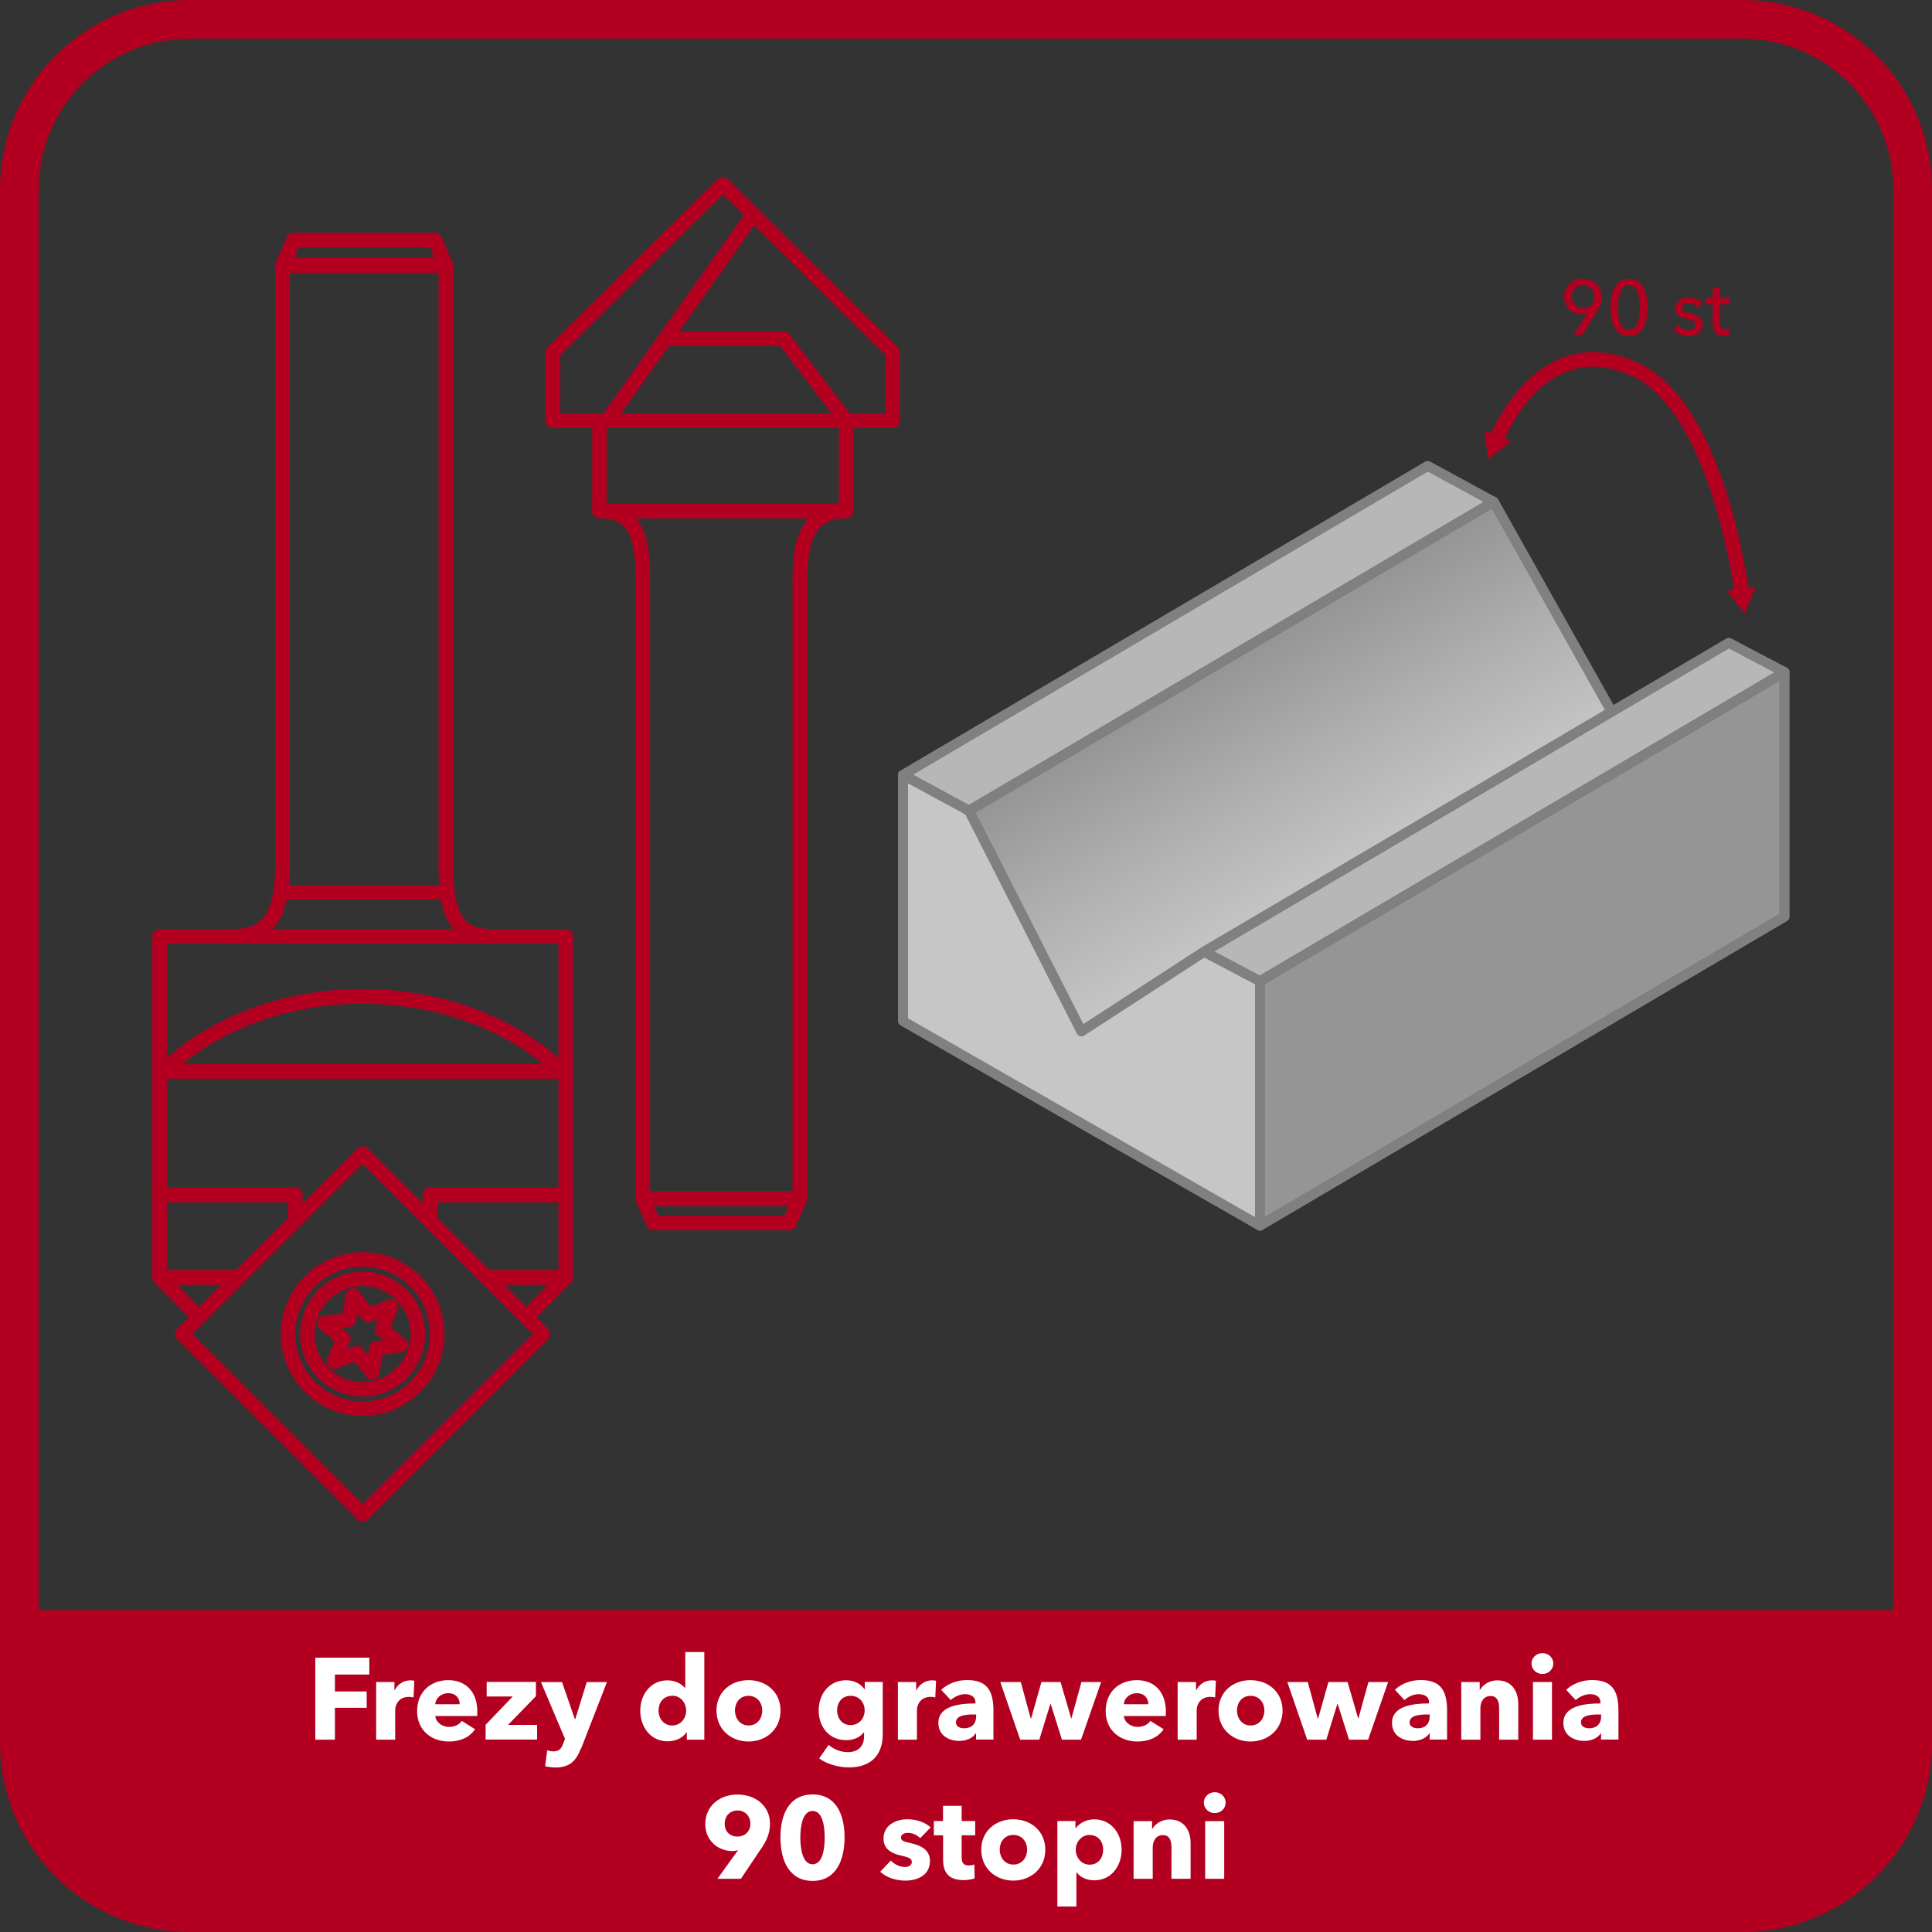 <?xml version="1.0" encoding="UTF-8"?>
<svg id="Warstwa_6" xmlns="http://www.w3.org/2000/svg" width="200" height="200" xmlns:xlink="http://www.w3.org/1999/xlink" viewBox="0 0 200 200">
  <rect x="0" y="0" width="200" height="200" fill="#333333" stroke="none"/>
  <defs>
    <style>
      .cls-1 {
        fill: url(#Gradient_bez_nazwy_5);
      }

      .cls-2 {
        fill: #fff;
      }

      .cls-3 {
        fill: #b30020;
      }

      .cls-4 {
        fill: #959595;
      }

      .cls-5 {
        fill: gray;
      }

      .cls-6 {
        fill: #c6c6c6;
      }

      .cls-7 {
        fill: #b7b7b7;
      }
    </style>
    <linearGradient id="Gradient_bez_nazwy_5" data-name="Gradient bez nazwy 5" x1="139.57" y1="90.2" x2="127.02" y2="68.46" gradientUnits="userSpaceOnUse">
      <stop offset="0" stop-color="#c5c5c5"/>
      <stop offset=".45" stop-color="#b1b1b1"/>
      <stop offset="1" stop-color="#959595"/>
    </linearGradient>
  </defs>
  <path class="cls-3" d="M180.36,4c8.62,0,15.64,7.02,15.64,15.64v160.72c0,8.62-7.02,15.64-15.64,15.64H19.64c-8.62,0-15.64-7.02-15.64-15.64V19.64c0-8.62,7.02-15.64,15.64-15.64h160.72M180.36,0H19.64C8.79,0,0,8.79,0,19.64v160.72C0,191.21,8.79,200,19.64,200h160.72c10.85,0,19.64-8.79,19.64-19.64V19.64c0-10.85-8.79-19.64-19.64-19.64h0Z"/>
  <path class="cls-3" d="M-.09,166.69h200.18v7.19c0,14.41-11.7,26.12-26.12,26.12H26.02C11.61,200-.09,188.3-.09,173.88v-7.19H-.09Z"/>
  <g>
    <path class="cls-2" d="M34.67,173.35v1.75h3.29v1.69h-3.29v3.3h-2.03v-8.49h5.59v1.75h-3.56Z"/>
    <path class="cls-2" d="M42.81,175.72c-.18-.05-.35-.06-.5-.06-1.06,0-1.4.86-1.4,1.36v3.07h-1.97v-5.97h1.89v.86h.02c.3-.6.89-1.03,1.62-1.03.16,0,.32.01.42.05l-.08,1.73Z"/>
    <path class="cls-2" d="M49.39,177.64h-4.33c.06.66.72,1.13,1.43,1.13.62,0,1.05-.26,1.32-.62l1.37.86c-.56.82-1.5,1.27-2.71,1.27-1.8,0-3.29-1.14-3.29-3.15s1.42-3.2,3.23-3.2,3,1.21,3,3.25c0,.16,0,.32-.01.47ZM47.59,176.42c0-.62-.4-1.14-1.18-1.14s-1.31.53-1.36,1.14h2.53Z"/>
    <path class="cls-2" d="M50.27,180.09v-1.54l2.81-2.93h-2.7v-1.51h5.1v1.48l-2.89,2.97h3.01v1.52h-5.33Z"/>
    <path class="cls-2" d="M60.14,180.99c-.48,1.25-1.13,1.98-2.63,1.98-.37,0-.79-.06-1.08-.13l.22-1.65c.19.06.44.11.64.11.61,0,.82-.29,1.01-.8l.19-.49-2.49-5.88h2.18l1.33,3.84h.04l1.19-3.84h2.09l-2.67,6.87Z"/>
    <path class="cls-2" d="M71.1,180.09v-.78h-.02c-.38.6-1.16.95-1.96.95-1.8,0-2.84-1.51-2.84-3.18s1.08-3.13,2.82-3.13c.88,0,1.49.41,1.82.8h.02v-3.73h1.97v9.07h-1.81ZM69.59,175.55c-.94,0-1.42.75-1.42,1.52s.48,1.55,1.42,1.55c.89,0,1.44-.76,1.44-1.54s-.55-1.54-1.44-1.54Z"/>
    <path class="cls-2" d="M77.48,180.28c-1.8,0-3.31-1.25-3.31-3.2s1.51-3.15,3.31-3.15,3.32,1.2,3.32,3.15-1.51,3.2-3.32,3.2ZM77.48,175.55c-.92,0-1.4.75-1.4,1.52s.49,1.55,1.42,1.55,1.41-.78,1.41-1.55-.5-1.52-1.43-1.52Z"/>
    <path class="cls-2" d="M87.87,182.96c-1.04,0-2.27-.33-3.07-.93l.98-1.4c.58.5,1.31.75,1.98.75,1.15,0,1.69-.67,1.69-1.67v-.36h-.04c-.37.48-1.02.79-1.81.79-1.81,0-2.85-1.42-2.85-3.07s1.04-3.13,2.84-3.13c.74,0,1.49.3,1.91.94h.02v-.77h1.86v5.41c0,2.34-1.39,3.44-3.51,3.44ZM88.06,175.55c-.89,0-1.4.68-1.4,1.51s.52,1.52,1.4,1.52,1.45-.71,1.45-1.52-.56-1.51-1.45-1.51Z"/>
    <path class="cls-2" d="M96.82,175.72c-.18-.05-.35-.06-.5-.06-1.06,0-1.4.86-1.4,1.36v3.07h-1.97v-5.97h1.89v.86h.02c.3-.6.89-1.03,1.62-1.03.16,0,.32.01.42.05l-.08,1.73Z"/>
    <path class="cls-2" d="M97.43,174.93c.7-.66,1.69-1.01,2.66-1.01,2,0,2.75.98,2.75,3.15v3.01h-1.8v-.64h-.04c-.3.49-.98.78-1.69.78-.95,0-2.17-.47-2.17-1.87,0-1.73,2.1-2.01,3.84-2.01v-.1c0-.59-.47-.86-1.08-.86-.56,0-1.12.28-1.48.61l-1-1.07ZM101.04,177.48h-.25c-.86,0-1.83.11-1.83.82,0,.46.46.61.85.61.79,0,1.24-.48,1.24-1.22v-.2Z"/>
    <path class="cls-2" d="M111.91,180.09h-1.98l-1.17-3.72h-.02l-1.15,3.72h-1.98l-2.06-5.97h2.12l1.03,3.78h.04l1.07-3.78h1.98l1.1,3.78h.02l1.04-3.78h2.04l-2.08,5.97Z"/>
    <path class="cls-2" d="M120.67,177.64h-4.33c.06.66.72,1.13,1.43,1.13.62,0,1.05-.26,1.32-.62l1.37.86c-.56.82-1.5,1.27-2.71,1.27-1.8,0-3.29-1.14-3.29-3.15s1.42-3.2,3.23-3.2,3,1.21,3,3.25c0,.16,0,.32-.01.47ZM118.87,176.42c0-.62-.4-1.14-1.18-1.14s-1.31.53-1.36,1.14h2.53Z"/>
    <path class="cls-2" d="M125.78,175.72c-.18-.05-.35-.06-.5-.06-1.06,0-1.4.86-1.4,1.36v3.07h-1.97v-5.97h1.9v.86h.02c.3-.6.89-1.03,1.62-1.03.16,0,.32.01.42.05l-.08,1.73Z"/>
    <path class="cls-2" d="M129.45,180.28c-1.8,0-3.31-1.25-3.31-3.2s1.51-3.15,3.31-3.15,3.32,1.2,3.32,3.15-1.51,3.2-3.32,3.2ZM129.45,175.55c-.92,0-1.4.75-1.4,1.52s.49,1.55,1.42,1.55,1.42-.78,1.42-1.55-.5-1.52-1.43-1.52Z"/>
    <path class="cls-2" d="M141.63,180.09h-1.98l-1.18-3.72h-.02l-1.15,3.72h-1.98l-2.06-5.97h2.12l1.03,3.78h.04l1.07-3.78h1.98l1.1,3.78h.02l1.04-3.78h2.04l-2.07,5.97Z"/>
    <path class="cls-2" d="M144.39,174.93c.7-.66,1.69-1.01,2.66-1.01,2,0,2.75.98,2.75,3.15v3.01h-1.8v-.64h-.04c-.3.49-.98.78-1.69.78-.95,0-2.17-.47-2.17-1.87,0-1.73,2.1-2.01,3.84-2.01v-.1c0-.59-.47-.86-1.08-.86-.56,0-1.12.28-1.47.61l-1-1.07ZM148,177.48h-.25c-.86,0-1.83.11-1.83.82,0,.46.46.61.85.61.79,0,1.23-.48,1.23-1.22v-.2Z"/>
    <path class="cls-2" d="M155.19,180.09v-3.26c0-.66-.18-1.26-.89-1.26s-1.05.6-1.05,1.28v3.24h-1.98v-5.97h1.91v.83h.02c.28-.53.96-1,1.79-1,1.61,0,2.18,1.25,2.18,2.45v3.69h-1.98Z"/>
    <path class="cls-2" d="M159.67,173.29c-.64,0-1.13-.49-1.13-1.08s.49-1.08,1.13-1.08,1.13.48,1.13,1.08-.5,1.08-1.13,1.08ZM158.69,180.09v-5.97h1.97v5.97h-1.97Z"/>
    <path class="cls-2" d="M162.13,174.93c.7-.66,1.69-1.01,2.66-1.01,2,0,2.75.98,2.75,3.15v3.01h-1.8v-.64h-.04c-.3.49-.98.78-1.69.78-.95,0-2.17-.47-2.17-1.87,0-1.73,2.1-2.01,3.84-2.01v-.1c0-.59-.47-.86-1.08-.86-.56,0-1.12.28-1.48.61l-1-1.07ZM165.74,177.48h-.25c-.86,0-1.83.11-1.83.82,0,.46.46.61.85.61.79,0,1.24-.48,1.24-1.22v-.2Z"/>
    <path class="cls-2" d="M78.75,191.43l-2.05,3.06h-2.43l2.11-2.93.02-.04c-.17.06-.41.1-.6.1-1.49,0-2.79-1.12-2.79-2.77,0-1.93,1.51-3.08,3.35-3.08s3.35,1.17,3.35,3.03c0,1.01-.38,1.79-.95,2.63ZM76.36,187.42c-.8,0-1.34.56-1.34,1.37s.53,1.33,1.32,1.33,1.34-.55,1.34-1.34c0-.73-.52-1.36-1.32-1.36Z"/>
    <path class="cls-2" d="M84.12,194.71c-2.41,0-3.33-2.09-3.33-4.5s.92-4.45,3.33-4.45,3.31,2.05,3.31,4.45-.91,4.5-3.31,4.5ZM84.12,187.47c-1.07,0-1.27,1.68-1.27,2.75s.2,2.77,1.27,2.77,1.25-1.68,1.25-2.77-.19-2.75-1.25-2.75Z"/>
    <path class="cls-2" d="M95.26,190.28c-.31-.3-.77-.54-1.25-.54-.37,0-.74.13-.74.48s.32.43,1.09.6c.91.2,1.91.66,1.91,1.82,0,1.51-1.33,2.04-2.55,2.04-.97,0-1.98-.32-2.6-.92l1.1-1.16c.35.38.89.67,1.46.67.32,0,.71-.13.71-.52s-.37-.49-1.19-.68c-.83-.19-1.74-.61-1.74-1.74,0-1.43,1.34-2,2.48-2,.89,0,1.81.29,2.4.84l-1.08,1.12Z"/>
    <path class="cls-2" d="M99.55,189.99v2.28c0,.55.18.84.74.84.19,0,.43-.04.58-.1l.02,1.44c-.26.1-.72.18-1.14.18-1.6,0-2.12-.85-2.12-2.12v-2.52h-.96v-1.48h.95v-1.57h1.93v1.57h1.4v1.48h-1.4Z"/>
    <path class="cls-2" d="M104.89,194.68c-1.8,0-3.31-1.25-3.31-3.2s1.51-3.15,3.31-3.15,3.32,1.2,3.32,3.15-1.51,3.2-3.32,3.2ZM104.89,189.95c-.92,0-1.4.75-1.4,1.52s.49,1.55,1.42,1.55,1.42-.78,1.42-1.55-.5-1.52-1.43-1.52Z"/>
    <path class="cls-2" d="M113.26,194.65c-.73,0-1.44-.31-1.81-.83h-.02v3.54h-1.97v-8.85h1.87v.73h.04c.36-.48,1.03-.9,1.91-.9,1.74,0,2.83,1.46,2.83,3.13s-1.04,3.18-2.84,3.18ZM112.8,189.95c-.89,0-1.44.78-1.44,1.54s.55,1.54,1.44,1.54c.94,0,1.4-.77,1.4-1.55s-.47-1.52-1.4-1.52Z"/>
    <path class="cls-2" d="M121.27,194.49v-3.26c0-.66-.18-1.26-.89-1.26s-1.05.6-1.05,1.28v3.24h-1.98v-5.97h1.91v.83h.02c.28-.53.96-1,1.79-1,1.61,0,2.18,1.25,2.18,2.45v3.69h-1.98Z"/>
    <path class="cls-2" d="M125.75,187.69c-.64,0-1.13-.49-1.13-1.08s.49-1.08,1.13-1.08,1.13.48,1.13,1.08-.5,1.08-1.13,1.08ZM124.76,194.49v-5.97h1.97v5.97h-1.97Z"/>
  </g>
  <g>
    <g>
      <path class="cls-3" d="M87.59,53.65h-25.54c-.41,0-.75-.34-.75-.75v-9.35c0-.41.34-.75.75-.75h25.54c.41,0,.75.34.75.75v9.35c0,.41-.34.75-.75.75ZM62.8,52.15h24.04v-7.85h-24.04v7.85Z"/>
      <path class="cls-3" d="M81.69,127.36h-14.04c-.3,0-.57-.18-.69-.45l-1.1-2.53c-.1-.23-.08-.5.06-.71.14-.21.37-.34.63-.34h16.24c.25,0,.49.13.63.34.14.21.16.48.06.71l-1.1,2.53c-.12.27-.39.45-.69.45ZM68.14,125.86h13.06l.45-1.03h-13.95l.45,1.03Z"/>
      <g>
        <path class="cls-3" d="M81.69,127.36h-14.04c-.3,0-.57-.18-.69-.45l-1.1-2.53c-.1-.23-.08-.5.06-.71.14-.21.37-.34.63-.34h16.24c.25,0,.49.13.63.34.14.21.16.48.06.71l-1.1,2.53c-.12.27-.39.45-.69.45ZM68.14,125.86h13.06l.45-1.03h-13.95l.45,1.03Z"/>
        <path class="cls-3" d="M82.79,124.83h-16.24c-.41,0-.75-.34-.75-.75v-63.56c0-4.75-.54-6.87-3.74-6.87-.41,0-.75-.34-.75-.75s.34-.75.75-.75h25.54c.41,0,.75.34.75.75s-.34.75-.75.75c-2.99,0-4.05,1.8-4.05,6.87v63.56c0,.41-.34.75-.75.75ZM67.3,123.33h14.74v-62.81c0-1.96,0-5.04,1.66-6.87h-17.86c1.45,1.71,1.45,4.57,1.45,6.87v62.81Z"/>
      </g>
      <path class="cls-3" d="M92.41,44.3h-35.18c-.41,0-.75-.34-.75-.75v-7.08c0-.2.08-.39.22-.53l17.59-17.39c.29-.29.76-.29,1.05,0l17.59,17.39c.14.14.22.33.22.53v7.08c0,.41-.34.75-.75.75ZM57.99,42.8h33.68v-6.02l-16.84-16.65-16.84,16.65v6.02Z"/>
      <rect class="cls-3" x="57.36" y="32.19" width="26.01" height="1.5" transform="translate(2.82 71.33) rotate(-54.7)"/>
      <path class="cls-3" d="M87,44.01l-6.25-8.2h-11.56v-1.5h11.94c.23,0,.46.11.6.3l6.48,8.5-1.19.91Z"/>
    </g>
    <g>
      <path class="cls-3" d="M58.56,111.65h-.38c-.2,0-.38-.08-.52-.21-4.94-4.8-12.27-7.55-20.12-7.55s-15.18,2.75-20.12,7.55c-.14.14-.33.21-.52.21h-.38c-.41,0-.75-.34-.75-.75v-13.99c0-.41.34-.75.75-.75h42.04c.41,0,.75.34.75.75v13.99c0,.41-.34.75-.75.75ZM37.54,102.39c7.77,0,15.09,2.59,20.27,7.15v-11.88H17.27v11.87c5.18-4.55,12.49-7.14,20.27-7.14Z"/>
      <path class="cls-3" d="M46.15,28.23h-16.9c-.25,0-.49-.13-.63-.34s-.16-.48-.06-.71l1.15-2.63c.12-.27.39-.45.69-.45h14.61c.3,0,.57.18.69.45l1.15,2.63c.1.23.08.5-.06.71-.14.21-.37.34-.63.34ZM30.4,26.73h14.61l-.49-1.13h-13.62l-.49,1.13Z"/>
      <g>
        <path class="cls-3" d="M46.15,28.23h-16.9c-.25,0-.49-.13-.63-.34s-.16-.48-.06-.71l1.15-2.63c.12-.27.39-.45.69-.45h14.61c.3,0,.57.18.69.45l1.15,2.63c.1.23.08.5-.06.71-.14.21-.37.34-.63.34ZM30.4,26.73h14.61l-.49-1.13h-13.62l-.49,1.13Z"/>
        <path class="cls-3" d="M50.83,97.66h-26.57c-.41,0-.75-.34-.75-.75s.34-.75.75-.75c3.14,0,4.25-1.88,4.25-7.18V27.48c0-.41.34-.75.75-.75h16.9c.41,0,.75.34.75.75v61.51c0,4.96.57,7.18,3.92,7.18.41,0,.75.34.75.75s-.34.75-.75.75ZM28.23,96.16h18.72c-1.55-1.77-1.55-4.76-1.55-7.18V28.23h-15.4v60.76c0,2.05,0,5.29-1.77,7.18Z"/>
      </g>
      <path class="cls-3" d="M16.53,112c-.09,0-.18-.02-.27-.05-.28-.12-.48-.37-.48-.68v-.37c0-.41.34-.75.75-.75h.38c.31,0,.58.19.7.47s.04.61-.18.82c-.11.1-.22.21-.33.32-.15.15-.36.24-.56.24Z"/>
      <path class="cls-3" d="M58.56,112.03c-.2,0-.4-.08-.54-.23-.12-.12-.24-.24-.36-.36-.22-.21-.29-.54-.18-.82s.39-.47.7-.47h.38c.41,0,.75.34.75.75v.38c0,.31-.19.58-.47.7-.09.04-.19.05-.28.05Z"/>
      <path class="cls-3" d="M37.54,157.53c-.2,0-.39-.08-.53-.22l-18.68-18.68c-.29-.29-.29-.77,0-1.06l18.68-18.68c.28-.28.78-.28,1.06,0l18.68,18.68c.14.14.22.33.22.53s-.08.39-.22.53l-18.68,18.68c-.14.14-.33.22-.53.22ZM19.92,138.1l17.62,17.62,17.62-17.62-17.62-17.62-17.62,17.62Z"/>
      <path class="cls-3" d="M54.48,137.11c-.2,0-.39-.08-.53-.22l-4.12-4.12c-.21-.21-.28-.54-.16-.82.12-.28.39-.46.69-.46h8.2c.3,0,.58.18.69.46.12.28.05.6-.16.82l-4.08,4.12c-.14.14-.33.22-.53.22h0ZM52.17,132.99l2.3,2.3,2.28-2.3h-4.59Z"/>
      <path class="cls-3" d="M58.56,132.99h-8.2c-.2,0-.39-.08-.53-.22l-5.84-5.84c-.14-.14-.22-.33-.22-.53v-2.71c0-.41.34-.75.75-.75h14.04c.41,0,.75.34.75.75v8.55c0,.41-.34.75-.75.75ZM50.67,131.49h7.14v-7.05h-12.54v1.65l5.4,5.4Z"/>
      <path class="cls-3" d="M44.52,127.15c-.2,0-.39-.08-.53-.22l-6.45-6.45-6.45,6.45c-.21.21-.54.28-.82.16-.28-.12-.46-.39-.46-.69v-1.95h-13.29c-.41,0-.75-.34-.75-.75v-12.42c0-.2.08-.39.22-.53.15-.15.27-.28.4-.39.14-.13.32-.2.51-.2h41.28c.19,0,.38.08.52.21.14.13.27.26.4.4.13.14.21.33.21.52v12.42c0,.41-.34.75-.75.75h-13.29v1.96c0,.3-.18.58-.46.69-.09.04-.19.06-.29.06ZM37.54,118.67c.2,0,.39.08.53.22l5.7,5.7v-.9c0-.41.34-.75.75-.75h13.29v-11.3H17.27v11.3h13.29c.41,0,.75.34.75.75v.89l5.7-5.7c.14-.14.33-.22.53-.22Z"/>
      <path class="cls-3" d="M24.72,132.99h-8.2c-.41,0-.75-.34-.75-.75v-8.55c0-.41.34-.75.75-.75h14.04c.41,0,.75.34.75.75v2.71c0,.2-.08.39-.22.53l-5.84,5.84c-.14.14-.33.22-.53.22ZM17.27,131.49h7.14l5.4-5.4v-1.65h-12.54v7.05Z"/>
      <path class="cls-3" d="M20.6,137.11h0c-.2,0-.39-.08-.53-.22l-4.08-4.12c-.21-.22-.28-.54-.16-.82.12-.28.39-.46.69-.46h8.2c.3,0,.58.18.69.46.12.28.05.6-.16.82l-4.12,4.12c-.14.14-.33.22-.53.22ZM18.32,132.99l2.28,2.3,2.3-2.3h-4.59Z"/>
      <path class="cls-3" d="M58.18,111.65H16.9c-.31,0-.58-.19-.7-.47-.11-.28-.05-.61.17-.82,5.22-5.07,12.93-7.97,21.16-7.97s15.95,2.91,21.16,7.97c.22.21.29.54.17.82-.12.28-.39.47-.7.47ZM18.87,110.15h37.35c-4.87-4-11.56-6.26-18.67-6.26s-13.8,2.26-18.67,6.26Z"/>
      <rect class="cls-3" x="29.04" y="91.62" width="17.26" height="1.5"/>
      <g>
        <path class="cls-3" d="M37.54,144.57c-3.57,0-6.47-2.9-6.47-6.47s2.9-6.47,6.47-6.47,6.47,2.9,6.47,6.47-2.9,6.47-6.47,6.47ZM37.54,133.13c-2.74,0-4.97,2.23-4.97,4.97s2.23,4.97,4.97,4.97,4.97-2.23,4.97-4.97-2.23-4.97-4.97-4.97Z"/>
        <path class="cls-3" d="M38.53,142.84c-.23,0-.45-.11-.59-.29l-1.22-1.58-1.88.69c-.28.1-.59.03-.8-.18-.21-.21-.27-.53-.15-.8l.76-1.85-1.54-1.28c-.23-.19-.32-.5-.24-.78.08-.29.33-.5.62-.54l1.98-.27.34-1.97c.05-.29.27-.53.56-.6.29-.07.59.03.77.27l1.22,1.58,1.88-.69c.28-.1.59-.03.8.18s.27.53.15.8l-.76,1.85,1.53,1.28c.23.19.32.5.24.78-.08.29-.33.5-.62.54l-1.98.27-.34,1.97c-.05.29-.27.53-.56.6-.06.02-.12.02-.18.02ZM36.97,139.33c.23,0,.45.1.59.29l.52.67.15-.83c.06-.32.31-.57.64-.61l.84-.11-.65-.54c-.25-.21-.34-.56-.21-.86l.32-.79-.8.29c-.31.11-.65.01-.85-.25l-.52-.67-.15.84c-.06.32-.31.57-.64.61l-.84.11.65.54c.25.21.34.56.21.86l-.32.79.8-.29c.08-.03.17-.05.26-.05Z"/>
        <path class="cls-3" d="M37.54,146.57c-4.67,0-8.47-3.8-8.47-8.47s3.8-8.47,8.47-8.47,8.47,3.8,8.47,8.47-3.8,8.47-8.47,8.47ZM37.54,131.13c-3.84,0-6.97,3.13-6.97,6.97s3.13,6.97,6.97,6.97,6.97-3.13,6.97-6.97-3.13-6.97-6.97-6.97Z"/>
      </g>
    </g>
  </g>
  <g>
    <g>
      <g>
        <g>
          <path class="cls-5" d="M130.66,101.13l-.25-.13-1.04-.55-3.7-1.95h0s-.79-.42-.79-.42c-.15-.09-.34-.08-.49,0,0,0,0,.01-.02.01l-12.23,7.94-11.17-21.93-.21-.42c-.05-.09-.12-.16-.21-.21l-.25-.13h0s-5.81-3.16-5.81-3.16l-.78-.42c-.15-.08-.34-.08-.49.01-.16.09-.25.26-.25.44v25.49c0,.18.1.34.25.43l36.95,21.18c.08.05.17.07.25.07.09,0,.18-.03.26-.07.15-.1.24-.25.24-.43v-25.32c0-.19-.1-.36-.26-.44ZM93.97,81.05l5.97,3.23h.01s11.55,22.7,11.55,22.7c.06.13.18.22.31.26.04.01.09.02.13.02.1,0,.19-.03.27-.08l12.46-8.08,5.25,2.77v24.15l-35.95-20.6v-24.37Z"/>
          <path class="cls-6" d="M129.92,101.87v24.15l-35.95-20.6v-24.37l5.98,3.24,11.55,22.69c.06.13.18.22.31.26.04.01.09.02.13.02.1,0,.19-.03.27-.08l12.46-8.08,5.25,2.77Z"/>
        </g>
        <g>
          <path class="cls-5" d="M167.27,73.43l-.25-.44-11.95-21.3c-.05-.08-.12-.14-.2-.19h-.02s-.06-.03-.09-.04c-.13-.04-.26-.02-.38.05l-.76.45-12.13,7.14-41.19,24.25-.24.14c-.23.13-.31.42-.19.65l.07.14h.01s11.55,22.7,11.55,22.7c.06.13.18.22.31.26.04.01.09.02.13.02.1,0,.19-.03.27-.08l12.46-8.08.23-.15.77-.45h0s0-.01,0-.01l41.42-24.39c.22-.14.3-.43.17-.67ZM124.39,98.09s0,.01-.02.01l-12.23,7.94-11.17-21.93,53.48-31.48,11.71,20.87-41.77,24.59Z"/>
          <path class="cls-1" d="M166.16,73.5l-41.77,24.59s0,.01-.02.01l-12.23,7.94-11.17-21.93,53.48-31.48,11.71,20.87Z"/>
        </g>
        <g>
          <path class="cls-5" d="M185.13,69.28s-.03-.04-.05-.06c-.03-.03-.07-.06-.11-.08l-.04-.02c-.15-.07-.31-.05-.45.03l-.77.45-53.3,31.4-.24.14c-.15.09-.25.25-.25.43v25.32c0,.18.1.34.25.43.08.05.17.07.25.07.09,0,.18-.03.26-.07l54.31-31.99c.15-.09.24-.25.24-.43v-25.33c0-.11-.03-.21-.1-.29ZM184.23,94.61l-53.31,31.4v-24.16l53.31-31.4v24.16Z"/>
          <polygon class="cls-4" points="184.23 70.46 184.23 94.61 130.92 126.01 130.92 101.86 184.23 70.46"/>
        </g>
        <g>
          <path class="cls-5" d="M155.07,51.69c-.05-.08-.12-.14-.2-.19h-.02s-6.82-3.71-6.82-3.71c-.15-.08-.34-.08-.49.01l-54.32,31.98c-.16.09-.25.26-.25.44s.11.34.26.43l.74.4,5.97,3.23h.01s.12.08.12.08c.08.04.16.06.24.06.09,0,.18-.03.26-.07l.4-.24,53.48-31.48.44-.26c.15-.09.25-.26.24-.44,0-.09-.02-.17-.06-.24ZM141.49,59.1l-41.19,24.24-5.81-3.15,53.31-31.39,5.82,3.16-12.13,7.14Z"/>
          <polygon class="cls-7" points="153.62 51.96 141.49 59.1 100.3 83.34 94.49 80.19 147.8 48.8 153.62 51.96"/>
        </g>
        <g>
          <path class="cls-5" d="M125.68,98.49h0s3.7,1.96,3.7,1.96l-3.69-1.96ZM125.68,98.49h0s3.7,1.96,3.7,1.96l-3.69-1.96ZM185.13,69.28s-.03-.04-.05-.06c-.03-.03-.07-.06-.11-.08l-.04-.02-5.73-3.02c-.16-.08-.34-.08-.49.01l-11.69,6.88-.86.51-41.77,24.59s0,.01-.02.01c-.15.1-.23.26-.23.43,0,.18.11.35.27.43l.26.14,5.25,2.77.27.14c.07.04.15.06.23.06.09,0,.18-.02.26-.07l.24-.14,53.31-31.4h0s.76-.45.76-.45c.14-.09.24-.24.24-.42v-.02c0-.11-.03-.21-.1-.29ZM129.37,100.45l-3.69-1.96,41.42-24.39,11.88-6.99,4.73,2.49-53.3,31.4-1.04-.55ZM125.68,98.49h0s3.7,1.96,3.7,1.96l-3.69-1.96ZM125.68,98.49h0s3.7,1.96,3.7,1.96l-3.69-1.96Z"/>
          <polygon class="cls-7" points="183.71 69.6 130.41 101 129.37 100.45 125.68 98.49 167.1 74.1 178.98 67.11 183.71 69.6"/>
        </g>
      </g>
      <g>
        <path class="cls-5" d="M130.43,127.39c-.09,0-.17-.02-.25-.07l-36.95-21.18c-.16-.09-.25-.25-.25-.43v-25.5c0-.18.09-.34.24-.43.15-.09.34-.09.49,0l6.84,3.71c.09.05.16.12.21.21l11.38,22.34,12.23-7.94c.15-.1.35-.11.51-.02l5.78,3.05c.16.09.27.26.27.44v25.32c0,.18-.09.34-.25.43-.08.04-.16.07-.25.07ZM93.98,105.42l35.95,20.61v-24.15l-5.25-2.77-12.45,8.08c-.12.08-.26.1-.4.06-.14-.04-.25-.13-.32-.26l-11.56-22.7-5.96-3.24v24.37Z"/>
        <path class="cls-5" d="M111.95,107.26s-.09,0-.13-.02c-.14-.04-.25-.13-.32-.26l-11.63-22.84c-.12-.24-.04-.52.19-.66l54.32-31.98c.12-.07.26-.09.38-.05.13.04.24.12.31.24l12.2,21.74c.13.24.05.54-.18.68l-42.19,24.84-12.68,8.23c-.08.05-.18.08-.27.08ZM100.98,84.11l11.16,21.93,12.23-7.94,41.79-24.6-11.71-20.87-53.47,31.48Z"/>
        <path class="cls-5" d="M130.43,127.39c-.09,0-.17-.02-.25-.07-.16-.09-.25-.25-.25-.43v-25.32c0-.18.09-.34.25-.43l54.31-31.99c.15-.09.35-.09.5,0,.16.09.25.25.25.43v25.32c0,.18-.09.34-.25.43l-54.31,31.99c-.08.05-.17.07-.25.07ZM130.93,101.85v24.16l53.31-31.4v-24.16l-53.31,31.4Z"/>
        <path class="cls-5" d="M100.32,84.42c-.08,0-.16-.02-.24-.06l-6.84-3.71c-.16-.09-.26-.25-.26-.43s.09-.35.25-.44l54.32-31.98c.15-.09.34-.09.49,0l6.84,3.71c.16.09.26.25.26.43,0,.18-.09.35-.25.44l-54.32,31.98c-.08.05-.17.07-.25.07ZM94.49,80.19l5.81,3.15,53.31-31.39-5.81-3.15-53.31,31.39Z"/>
        <path class="cls-5" d="M130.43,102.07c-.08,0-.16-.02-.23-.06l-5.78-3.05c-.16-.08-.26-.25-.27-.43,0-.18.09-.35.25-.44l54.32-31.98c.15-.09.33-.09.49-.01l5.77,3.04c.16.08.26.25.27.43,0,.18-.09.35-.25.44l-54.31,31.99c-.08.05-.17.07-.25.07ZM125.67,98.49l4.74,2.5,53.3-31.39-4.73-2.49-53.31,31.38Z"/>
      </g>
    </g>
    <g>
      <g>
        <path class="cls-3" d="M179.59,61.49c-.68-4.5-3.45-19.41-10.8-22.64-7.3-3.2-11.43,3-13.25,6.98l-1.37-.62c1.65-3.61,6.43-11.59,15.22-7.73,7.83,3.43,10.78,17.78,11.68,23.79l-1.48.22Z"/>
        <polygon class="cls-3" points="156.43 45.69 154.06 47.52 153.66 44.55 156.43 45.69"/>
        <polygon class="cls-3" points="178.77 61.16 180.61 63.51 181.73 60.74 178.77 61.16"/>
      </g>
      <g>
        <path class="cls-3" d="M164.4,32.38h0c-.08.04-.19.08-.33.1-.06.01-.13.02-.2.03s-.13.01-.19.01c-.25,0-.48-.04-.69-.13s-.4-.21-.56-.37c-.16-.16-.29-.35-.38-.56-.09-.22-.14-.46-.14-.71,0-.28.05-.54.15-.77.1-.23.24-.43.41-.6.17-.17.38-.29.62-.38.24-.09.5-.14.77-.14s.54.05.77.14c.24.09.45.22.62.39.17.17.31.36.41.59.1.23.15.48.15.74,0,.31-.05.59-.15.84-.1.25-.23.51-.39.77l-1.48,2.34h-.92l1.52-2.29ZM165.05,30.72c0-.17-.03-.32-.08-.47-.06-.15-.14-.27-.24-.38-.1-.11-.23-.2-.37-.26-.14-.06-.3-.1-.48-.1s-.34.03-.48.09c-.14.06-.27.15-.37.25-.1.11-.18.24-.24.38-.06.15-.08.31-.08.49s.03.33.08.47c.06.14.13.27.24.38s.22.19.37.25c.14.06.3.09.48.09s.34-.03.48-.09.27-.14.38-.25c.1-.11.18-.23.24-.38.06-.14.08-.3.08-.48Z"/>
        <path class="cls-3" d="M168.63,28.86c.34,0,.62.08.87.23.24.16.44.37.6.64.16.27.27.59.35.95.07.36.11.75.11,1.16s-.04.8-.11,1.16c-.08.36-.19.67-.35.94-.16.27-.36.48-.6.64-.24.15-.53.23-.87.23s-.63-.08-.87-.23-.45-.37-.6-.64c-.16-.27-.27-.58-.35-.94-.07-.36-.11-.75-.11-1.16s.04-.8.11-1.16c.08-.36.19-.68.35-.95.16-.27.36-.48.6-.64.25-.15.54-.23.87-.23ZM168.63,29.51c-.23,0-.43.08-.58.23-.15.15-.26.34-.35.58-.08.23-.14.48-.17.76-.03.27-.05.53-.05.77s.02.5.05.77c.03.27.09.52.17.75.08.23.2.42.35.57.15.15.34.23.58.23s.42-.08.56-.23c.15-.15.26-.34.35-.57.08-.23.14-.48.18-.75.03-.27.05-.53.05-.77s-.02-.5-.05-.77c-.03-.27-.09-.52-.18-.76-.08-.23-.2-.42-.35-.58-.15-.15-.33-.23-.56-.23Z"/>
        <path class="cls-3" d="M175.7,31.84c-.09-.14-.21-.25-.36-.34s-.33-.13-.52-.13c-.09,0-.17,0-.26.03-.08.02-.16.05-.23.09-.07.04-.12.09-.16.15s-.06.14-.06.23c0,.16.07.28.22.36.14.08.36.15.65.21.18.04.35.09.5.15.15.06.29.13.4.22.12.09.2.19.27.32.06.12.1.27.1.43,0,.22-.04.41-.13.57-.09.15-.2.28-.34.38-.14.1-.3.17-.48.21s-.37.06-.56.06c-.29,0-.57-.06-.84-.17-.27-.11-.5-.28-.68-.51l.54-.46c.1.15.24.28.42.38.18.1.38.15.59.15.1,0,.19,0,.28-.03s.17-.05.24-.09c.07-.04.13-.1.17-.17.04-.07.06-.16.06-.26,0-.18-.08-.31-.25-.39-.17-.08-.42-.17-.74-.24-.13-.03-.26-.07-.39-.12-.13-.05-.25-.11-.36-.19-.11-.08-.19-.18-.26-.3s-.1-.27-.1-.44c0-.2.04-.38.12-.52.08-.15.19-.27.32-.36.13-.09.29-.16.46-.21.17-.04.35-.07.53-.07.27,0,.54.05.79.16.25.11.45.26.59.46l-.52.44Z"/>
        <path class="cls-3" d="M179.06,31.49h-1.01v1.97c0,.23.04.39.13.49.08.1.22.15.41.15.07,0,.14,0,.22-.02s.15-.04.22-.07l.02.62c-.09.03-.19.06-.3.08s-.22.03-.34.03c-.36,0-.63-.1-.82-.3-.19-.2-.28-.49-.28-.89v-2.06h-.73v-.62h.73v-1.09h.74v1.09h1.01v.62Z"/>
      </g>
    </g>
  </g>
</svg>